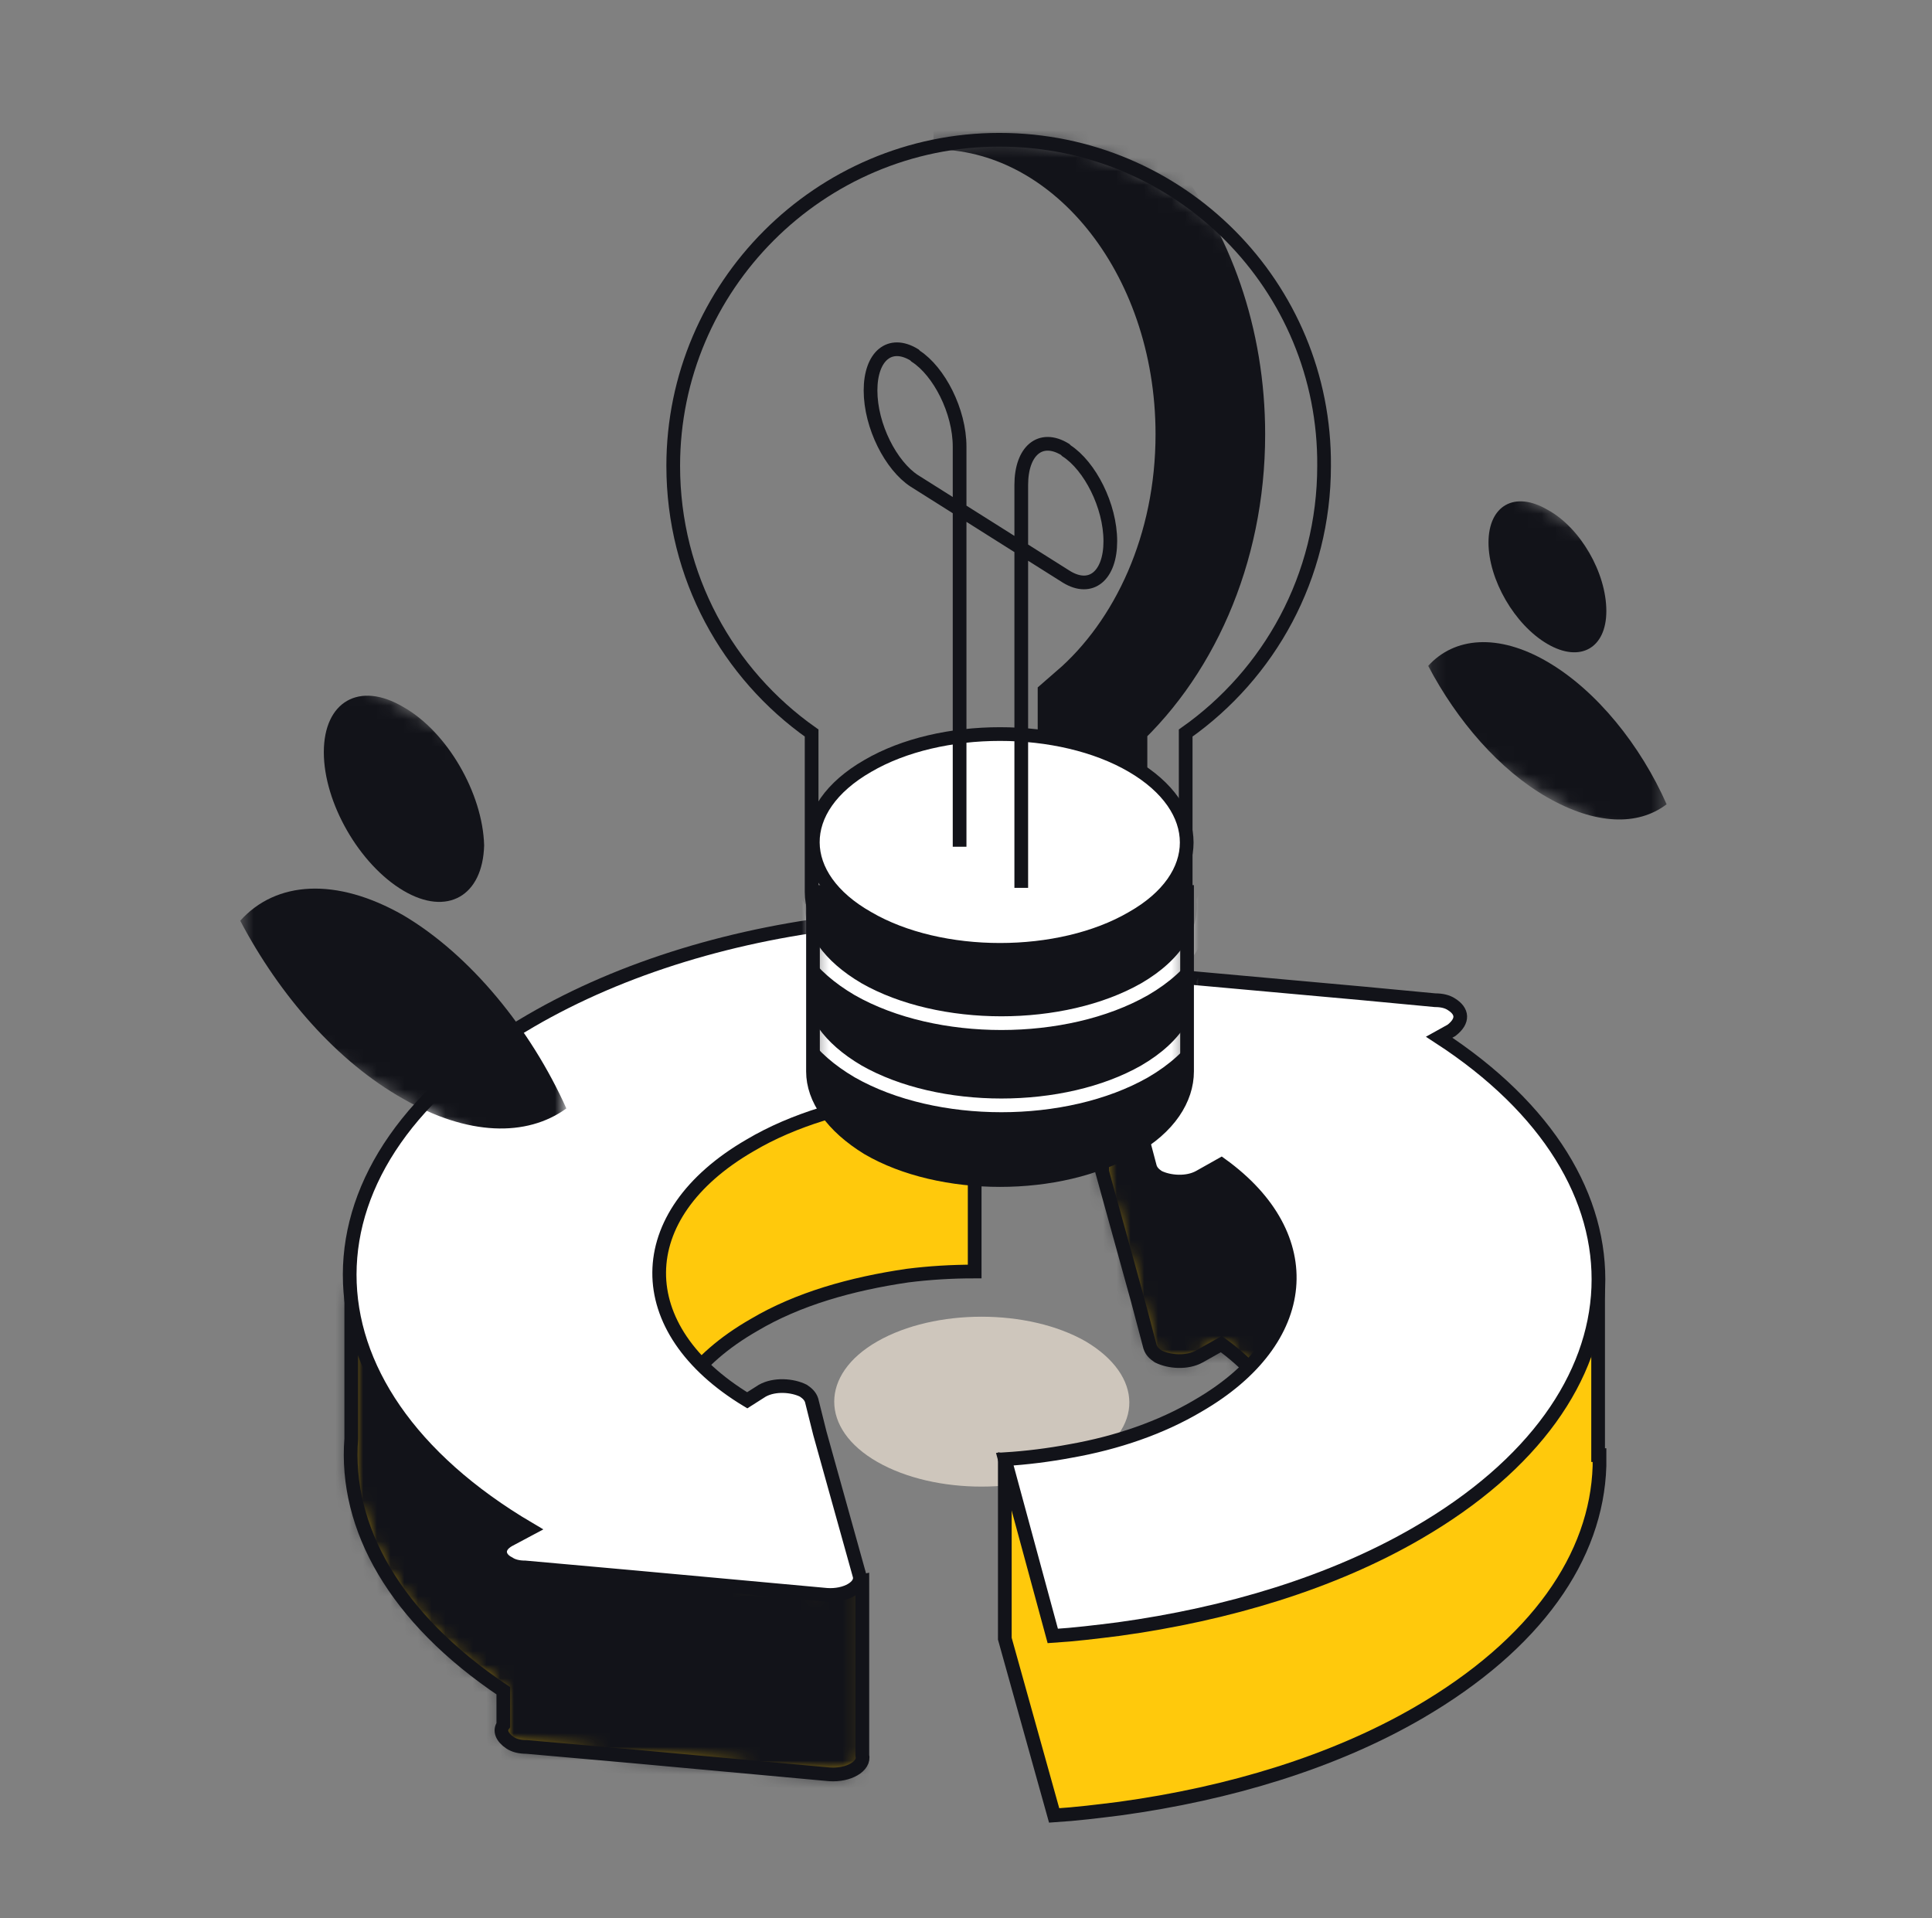 <svg xmlns="http://www.w3.org/2000/svg" width="141" height="140" viewBox="0 0 141 140" fill="none"><rect x="0" y="0" width="141" height="140" fill="#808080" stroke="none"/><path d="M79.233 97.9C75.033 95.5 68.233 95.5 64.033 97.9C59.833 100.3 59.833 104.3 64.033 106.7C68.233 109.1 75.033 109.1 79.233 106.7C83.533 104.3 83.433 100.4 79.233 97.9Z" fill="#CEC6BC"></path><path d="M60.233 80.5C52.334 81.6 44.934 83.9 38.834 87.5C34.633 89.9 31.534 92.7 29.334 95.7L25.634 94.3V105C25.134 111.5 28.834 118.1 36.733 123.4V125.9C36.434 126.3 36.633 126.8 37.233 127.2C37.533 127.4 37.934 127.5 38.434 127.5L46.334 128.2L60.533 129.5C61.934 129.6 63.133 128.9 62.934 128.1V115.4L59.633 116.1L59.434 115.3C59.334 115 59.133 114.8 58.834 114.6C58.033 114.2 56.733 114.1 55.834 114.6L54.733 115.3C46.133 110.1 46.133 101.8 55.033 96.7C58.233 94.8 62.133 93.7 66.234 93.1C67.834 92.9 69.433 92.8 71.133 92.8V79.8L59.633 79.6L60.233 80.5Z" fill="#FFC90C"></path><mask id="mask0_105_10214" style="mask-type:luminance" maskUnits="userSpaceOnUse" x="25" y="79" width="47" height="51"><path d="M60.233 80.5C52.334 81.6 44.934 83.9 38.834 87.5C34.633 89.9 31.534 92.7 29.334 95.7L25.634 94.3V105C25.134 111.5 28.834 118.1 36.733 123.4V125.9C36.434 126.3 36.633 126.8 37.233 127.2C37.533 127.4 37.934 127.5 38.434 127.5L46.334 128.2L60.533 129.5C61.934 129.6 63.133 128.9 62.934 128.1V115.4L59.633 116.1L59.434 115.3C59.334 115 59.133 114.8 58.834 114.6C58.033 114.2 56.733 114.1 55.834 114.6L54.733 115.3C46.133 110.1 46.133 101.8 55.033 96.7C58.233 94.8 62.133 93.7 66.234 93.1C67.834 92.9 69.433 92.8 71.133 92.8V79.8L59.633 79.6L60.233 80.5Z" fill="white"></path></mask><g mask="url(#mask0_105_10214)"><path d="M23.533 89.499L44.133 109.3L65.133 114.8L65.933 136.8L29.433 127.4L21.233 104.5L23.533 89.499Z" fill="#121319" stroke="#121319" stroke-miterlimit="10"></path></g><path d="M60.233 80.5C52.334 81.6 44.934 83.9 38.834 87.5C34.633 89.9 31.534 92.7 29.334 95.7L25.634 94.3V105C25.134 111.5 28.834 118.1 36.733 123.4V125.9C36.434 126.3 36.633 126.8 37.233 127.2C37.533 127.4 37.934 127.5 38.434 127.5L46.334 128.2L60.533 129.5C61.934 129.6 63.133 128.9 62.934 128.1V115.4L59.633 116.1L59.434 115.3C59.334 115 59.133 114.8 58.834 114.6C58.033 114.2 56.733 114.1 55.834 114.6L54.733 115.3C46.133 110.1 46.133 101.8 55.033 96.7C58.233 94.8 62.133 93.7 66.234 93.1C67.834 92.9 69.433 92.8 71.133 92.8V79.8L59.633 79.6L60.233 80.5Z" stroke="#121319" stroke-miterlimit="10"></path><path d="M116.633 106.2C116.633 106 116.633 105.8 116.633 105.6V93.8L113.133 96.1C111.233 93.4 108.533 90.9 105.033 88.6L105.933 88.1C106.833 87.6 106.733 86.8 105.933 86.4C105.633 86.2 105.233 86.1 104.733 86.1L99.433 85.6L83.933 84.2L88.133 82.7L80.433 72.5V85.1C80.433 85.2 80.433 85.3 80.433 85.5L83.033 94.9L83.933 98.3C84.033 98.6 84.233 98.8 84.533 99C85.333 99.4 86.633 99.5 87.533 99L89.133 98.1C96.333 103.3 95.733 110.9 87.433 115.7C85.133 117 82.433 118 79.533 118.7L74.333 106.8L73.333 106.6V119.6L76.933 132.5C78.533 132.4 80.133 132.2 81.733 132C89.733 130.9 97.333 128.6 103.533 125C112.133 120 116.533 113.6 116.733 107V106.2H116.633Z" fill="#FFC90C"></path><mask id="mask1_105_10214" style="mask-type:luminance" maskUnits="userSpaceOnUse" x="73" y="72" width="44" height="61"><path d="M116.633 106.2C116.633 106 116.633 105.8 116.633 105.6V93.8L113.133 96.1C111.233 93.4 108.533 90.9 105.033 88.6L105.933 88.1C106.833 87.6 106.733 86.8 105.933 86.4C105.633 86.2 105.233 86.1 104.733 86.1L99.433 85.6L83.933 84.2L88.133 82.7L80.433 72.5V85.1C80.433 85.2 80.433 85.3 80.433 85.5L83.033 94.9L83.933 98.3C84.033 98.6 84.233 98.8 84.533 99C85.333 99.4 86.633 99.5 87.533 99L89.133 98.1C96.333 103.3 95.733 110.9 87.433 115.7C85.133 117 82.433 118 79.533 118.7L74.333 106.8L73.333 106.6V119.6L76.933 132.5C78.533 132.4 80.133 132.2 81.733 132C89.733 130.9 97.333 128.6 103.533 125C112.133 120 116.533 113.6 116.733 107V106.2H116.633Z" fill="white"></path></mask><g mask="url(#mask1_105_10214)"><path d="M78.733 70V88.5L85.333 104.5L97.133 100.2L94.933 82.4L78.733 70Z" fill="#121319" stroke="#121319" stroke-miterlimit="10"></path></g><path d="M116.633 106.2C116.633 106 116.633 105.8 116.633 105.6V93.8L113.133 96.1C111.233 93.4 108.533 90.9 105.033 88.6L105.933 88.1C106.833 87.6 106.733 86.8 105.933 86.4C105.633 86.2 105.233 86.1 104.733 86.1L99.433 85.6L83.933 84.2L88.133 82.7L80.433 72.5V85.1C80.433 85.2 80.433 85.3 80.433 85.5L83.033 94.9L83.933 98.3C84.033 98.6 84.233 98.8 84.533 99C85.333 99.4 86.633 99.5 87.533 99L89.133 98.1C96.333 103.3 95.733 110.9 87.433 115.7C85.133 117 82.433 118 79.533 118.7L74.333 106.8L73.333 106.6V119.6L76.933 132.5C78.533 132.4 80.133 132.2 81.733 132C89.733 130.9 97.333 128.6 103.533 125C112.133 120 116.533 113.6 116.733 107V106.2H116.633Z" stroke="#121319" stroke-miterlimit="10"></path><path d="M105.933 73.3C105.633 73.1 105.233 73 104.733 73L99.433 72.5L82.833 71C81.433 70.9 80.233 71.6 80.433 72.4L83.033 81.8L83.933 85.2C84.033 85.5 84.233 85.7 84.533 85.9C85.333 86.3 86.633 86.4 87.533 85.9L89.133 85C96.333 90.2 95.733 97.8 87.433 102.6C84.733 104.2 81.533 105.3 78.133 105.9C76.533 106.2 74.933 106.4 73.333 106.5L76.833 119.4C78.433 119.3 80.033 119.1 81.633 118.9C89.633 117.8 97.233 115.5 103.433 111.9C120.533 102 121.033 86.1 105.033 75.7L105.933 75.2C106.833 74.5 106.733 73.8 105.933 73.3Z" fill="white" stroke="#121319" stroke-miterlimit="10"></path><path d="M67.333 66.8C65.733 66.9 64.033 67 62.433 67.2C53.733 68.1 45.433 70.6 38.733 74.5C21.133 84.7 21.133 101.3 38.633 111.6L37.133 112.4C36.233 112.9 36.333 113.7 37.133 114.1C37.433 114.3 37.833 114.4 38.333 114.4L46.133 115.1L60.333 116.4C61.733 116.5 62.933 115.8 62.733 115L59.833 104.6L59.233 102.2C59.133 101.9 58.933 101.7 58.633 101.5C57.833 101.1 56.533 101 55.633 101.5L54.533 102.2C45.933 97 45.933 88.7 54.733 83.6C57.933 81.7 61.833 80.6 65.933 80C67.533 79.8 69.133 79.7 70.833 79.7L67.333 66.8Z" fill="white" stroke="#121319" stroke-miterlimit="10"></path><path d="M59.333 65.1V78.2C59.333 80.2 60.733 82.2 63.333 83.8C68.633 86.9 77.333 86.9 82.633 83.8C85.333 82.3 86.633 80.2 86.633 78.2V65.1H59.333Z" fill="#121319"></path><mask id="mask2_105_10214" style="mask-type:luminance" maskUnits="userSpaceOnUse" x="59" y="65" width="28" height="22"><path d="M59.333 65.1V78.2C59.333 80.2 60.733 82.2 63.333 83.8C68.633 86.9 77.333 86.9 82.633 83.8C85.333 82.3 86.633 80.2 86.633 78.2V65.1H59.333Z" fill="white"></path></mask><g mask="url(#mask2_105_10214)"><path d="M58.233 66.1C58.233 68.3 59.733 70.5 62.633 72.2C68.433 75.5 77.733 75.5 83.533 72.2C86.633 70.4 88.033 68 87.833 65.7" stroke="white" stroke-miterlimit="10" stroke-linecap="round" stroke-linejoin="round"></path></g><mask id="mask3_105_10214" style="mask-type:luminance" maskUnits="userSpaceOnUse" x="59" y="65" width="28" height="22"><path d="M59.333 65.1V78.2C59.333 80.2 60.733 82.2 63.333 83.8C68.633 86.9 77.333 86.9 82.633 83.8C85.333 82.3 86.633 80.2 86.633 78.2V65.1H59.333Z" fill="white"></path></mask><g mask="url(#mask3_105_10214)"><path d="M58.233 72.1C58.233 74.3 59.733 76.5 62.633 78.2C68.433 81.5 77.733 81.5 83.533 78.2C86.633 76.4 88.033 74 87.833 71.7" stroke="white" stroke-miterlimit="10" stroke-linecap="round" stroke-linejoin="round"></path></g><path d="M59.333 65.1V78.2C59.333 80.2 60.733 82.2 63.333 83.8C68.633 86.9 77.333 86.9 82.633 83.8C85.333 82.3 86.633 80.2 86.633 78.2V65.1H59.333Z" stroke="#121319" stroke-miterlimit="10"></path><mask id="mask4_105_10214" style="mask-type:luminance" maskUnits="userSpaceOnUse" x="49" y="10" width="48" height="64"><path d="M72.933 10.2C59.833 10.2 49.133 20.9 49.133 34C49.133 42.1 53.133 49.2 59.233 53.5V65.1C59.233 67.1 60.633 69.1 63.233 70.7C68.533 73.8 77.233 73.8 82.533 70.7C85.233 69.2 86.533 67.1 86.533 65.1V53.5C92.633 49.2 96.633 42.1 96.633 34C96.733 20.9 86.133 10.2 72.933 10.2Z" fill="white"></path></mask><g mask="url(#mask4_105_10214)"><path d="M79.733 64.2V52C84.933 47.5 88.333 40.1 88.333 31.7C88.333 18 79.333 6.9 68.133 6.9" stroke="#121319" stroke-width="8" stroke-miterlimit="10"></path></g><path d="M72.933 10.2C59.833 10.2 49.133 20.9 49.133 34C49.133 42.1 53.133 49.2 59.233 53.5V65.1C59.233 67.1 60.633 69.1 63.233 70.7C68.533 73.8 77.233 73.8 82.533 70.7C85.233 69.2 86.533 67.1 86.533 65.1V53.5C92.633 49.2 96.633 42.1 96.633 34C96.733 20.9 86.133 10.2 72.933 10.2Z" stroke="#121319" stroke-miterlimit="10"></path><path d="M82.633 55.9C77.333 52.8 68.633 52.8 63.333 55.9C57.933 59 58.033 64 63.333 67C68.633 70.1 77.333 70.1 82.633 67C87.933 64 87.933 59 82.633 55.9Z" fill="white" stroke="#121319" stroke-miterlimit="10"></path><mask id="mask5_105_10214" style="mask-type:luminance" maskUnits="userSpaceOnUse" x="17" y="44" width="25" height="44"><path d="M17.533 73.4V44.7L41.333 58.4L41.233 87.1L17.533 73.4Z" fill="white"></path></mask><g mask="url(#mask5_105_10214)"><path d="M29.433 51.6C26.233 49.7 23.633 51.2 23.633 54.9C23.633 58.6 26.233 63.1 29.433 65C32.633 66.9 35.233 65.4 35.333 61.7C35.233 57.9 32.633 53.4 29.433 51.6Z" fill="#121319"></path><path d="M29.433 66.8C24.533 64 20.133 64.3 17.533 67.2C20.433 72.7 24.633 77.5 29.433 80.2C34.133 82.9 38.433 83 41.333 80.9C38.733 75.1 34.333 69.7 29.433 66.8Z" fill="#121319"></path></g><mask id="mask6_105_10214" style="mask-type:luminance" maskUnits="userSpaceOnUse" x="104" y="32" width="18" height="32"><path d="M104.133 53.1L104.233 32.1L121.633 42.2V63.2L104.133 53.1Z" fill="white"></path></mask><g mask="url(#mask6_105_10214)"><path d="M112.933 37.2C110.533 35.8 108.633 36.9 108.633 39.599C108.633 42.3 110.533 45.599 112.933 46.999C115.333 48.4 117.233 47.3 117.233 44.599C117.233 41.8 115.333 38.499 112.933 37.2Z" fill="#121319"></path><path d="M112.932 48.3C109.332 46.2 106.132 46.499 104.232 48.599C106.332 52.599 109.432 56.2 112.932 58.2C116.432 60.2 119.532 60.3 121.632 58.7C119.732 54.4 116.532 50.4 112.932 48.3Z" fill="#121319"></path></g><path d="M70.033 61.8V32.6C70.033 30 68.533 27.1 66.833 26L66.733 25.9C64.933 24.8 63.533 26 63.533 28.5C63.533 31.1 65.033 34 66.733 35.1L77.833 42.1C79.633 43.2 81.033 42 81.033 39.5C81.033 36.9 79.533 34 77.833 32.9L77.733 32.8C75.933 31.7 74.533 32.9 74.533 35.4V64.8" stroke="#121319" stroke-miterlimit="10"></path></svg>